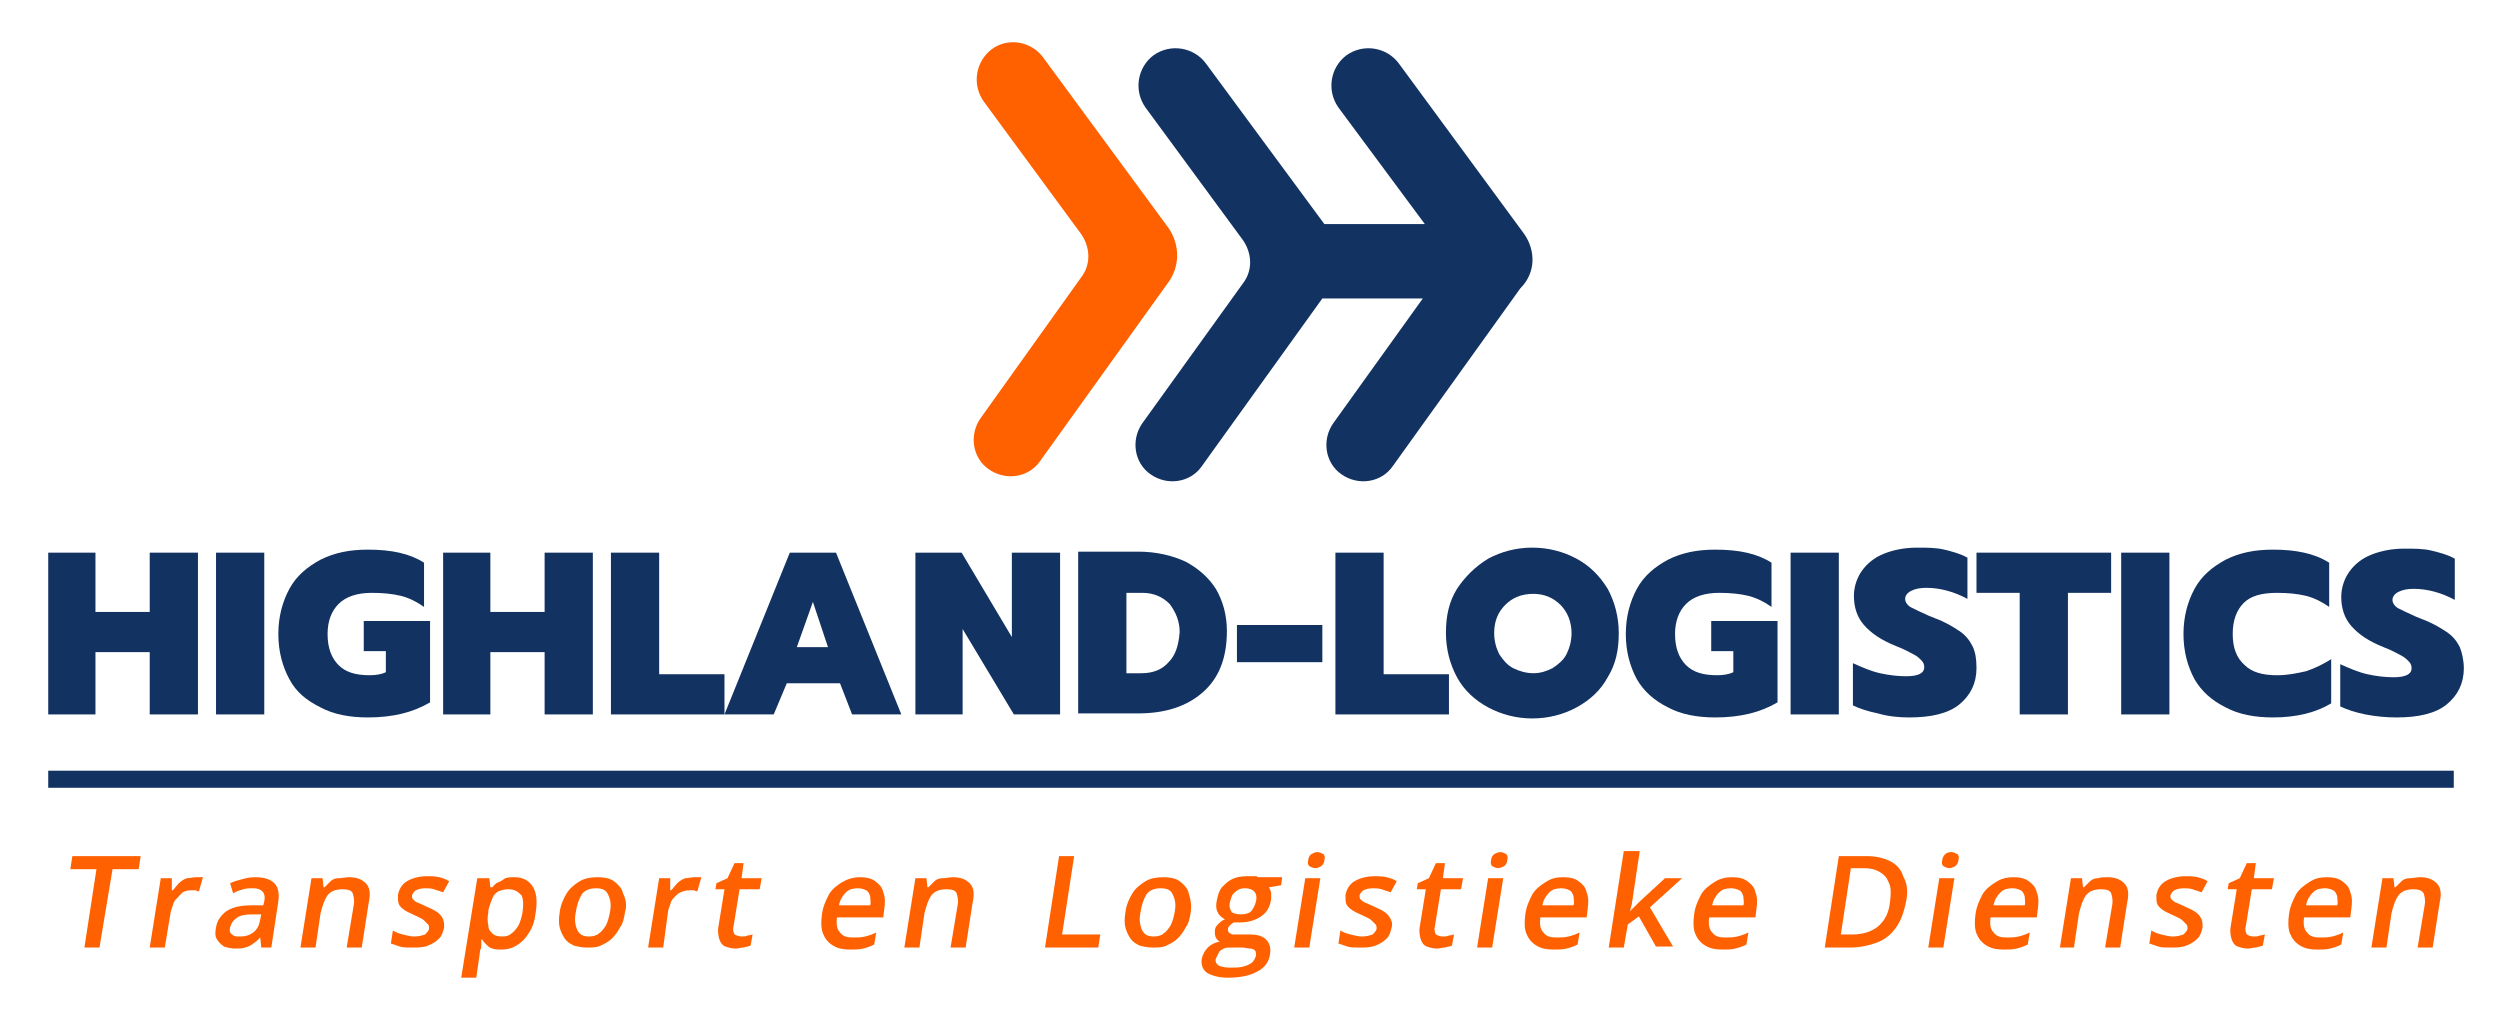 <svg xmlns="http://www.w3.org/2000/svg" xmlns:xlink="http://www.w3.org/1999/xlink" id="Layer_1" x="0px" y="0px" viewBox="0 0 248.8 101.5" style="enable-background:new 0 0 248.8 101.5;" xml:space="preserve"> <style type="text/css"> .st0{fill:#123262;} .st1{fill:#FF6000;} </style> <g> <g> <path class="st0" d="M123.7,23.9c0.9,1.3,1,3,0,4.3l-10,13.9c-1.2,1.7-0.8,4,0.8,5.1c1.7,1.2,4,0.8,5.1-0.8l12-16.7h10l-8.9,12.4 c-1.2,1.7-0.8,4,0.8,5.1c1.7,1.2,4,0.8,5.1-0.8l12.7-17.7c1.6-1.6,1.5-3.8,0.4-5.4l-12.5-17c-1.2-1.6-3.5-2-5.2-0.8 c-1.6,1.2-2,3.5-0.8,5.2l8.6,11.6h-10L120,6.3c-1.2-1.6-3.5-2-5.2-0.8c-1.6,1.2-2,3.5-0.8,5.2L123.7,23.9z"></path> </g> <g> <path class="st1" d="M97.6,41.6c-1.2,1.7-0.8,4,0.8,5.1c1.7,1.2,4,0.8,5.1-0.8l12.7-17.7c1.3-1.7,1.2-3.9,0.1-5.5l-12.5-17 c-1.2-1.6-3.5-2-5.1-0.8c-1.6,1.2-2,3.5-0.8,5.2l9.7,13.2c0.9,1.3,1,3,0,4.3L97.6,41.6z"></path> </g> <g> <polygon class="st0" points="9.5,64.9 14.9,64.9 14.9,71.1 19.7,71.1 19.7,55 14.9,55 14.9,60.9 9.5,60.9 9.5,55 4.8,55 4.8,71.1 9.5,71.1 "></polygon> </g> <g> <rect x="21.5" y="55" class="st0" width="4.8" height="16.1"></rect> </g> <g> <path class="st0" d="M31.9,70.4c1.3,0.7,2.9,1,4.7,1c2.5,0,4.5-0.5,6.2-1.5v-8.1h-6.6v3h2.2v2.1c-0.4,0.2-1,0.3-1.6,0.3 c-1.4,0-2.4-0.3-3.1-1s-1.1-1.7-1.1-3.1c0-1.3,0.4-2.3,1.1-3c0.7-0.7,1.8-1.1,3.3-1.1c1.1,0,2.1,0.1,2.9,0.3 c0.8,0.2,1.6,0.6,2.3,1.1v-4.4c-1.4-0.9-3.2-1.3-5.6-1.3c-1.8,0-3.3,0.3-4.7,1c-1.3,0.7-2.4,1.6-3.1,2.9s-1.1,2.8-1.1,4.5 s0.4,3.2,1.1,4.5S30.5,69.7,31.9,70.4z"></path> </g> <g> <polygon class="st0" points="48.8,64.9 54.2,64.9 54.2,71.1 59,71.1 59,55 54.2,55 54.2,60.9 48.8,60.9 48.8,55 44.1,55 44.1,71.1 48.8,71.1 "></polygon> </g> <g> <polygon class="st0" points="72.1,67.1 65.6,67.1 65.6,55 60.8,55 60.8,71.1 72.1,71.1 "></polygon> </g> <g> <path class="st0" d="M78.3,68h5.3l1.2,3.1h4.9L83.2,55h-4.6l-6.5,16.1h4.9L78.3,68z M80.9,59.9l1.5,4.5h-3.1L80.9,59.9z"></path> </g> <g> <polygon class="st0" points="95.8,62.6 100.9,71.1 105.5,71.1 105.5,55 100.7,55 100.7,63.4 95.7,55 91.1,55 91.1,71.1 95.8,71.1 "></polygon> </g> <g> <path class="st0" d="M118,55.9c-1.3-0.6-2.9-1-4.7-1h-6v16.1h5.9c2.8,0,4.9-0.7,6.5-2.1s2.4-3.4,2.4-6.1c0-1.6-0.4-3-1.1-4.2 C120.3,57.5,119.3,56.6,118,55.9z M116.3,65.9c-0.6,0.7-1.5,1.1-2.7,1.1h-1.5V59h1.6c1.1,0,2,0.4,2.7,1.1c0.6,0.8,1,1.7,1,2.8 C117.3,64.2,117,65.2,116.3,65.9z"></path> </g> <g> <rect x="123.1" y="62.2" class="st0" width="8.5" height="3.7"></rect> </g> <g> <polygon class="st0" points="132.9,55 132.9,71.1 144.2,71.1 144.2,67.1 137.7,67.1 137.7,55 "></polygon> </g> <g> <path class="st0" d="M145,58.6c-0.8,1.3-1.1,2.7-1.1,4.4c0,1.6,0.4,3.1,1.1,4.4s1.8,2.3,3.1,3c1.3,0.7,2.8,1.1,4.4,1.1 c1.6,0,3.1-0.4,4.4-1.1c1.3-0.7,2.4-1.7,3.1-3c0.8-1.3,1.1-2.7,1.1-4.4c0-1.6-0.4-3.1-1.1-4.4c-0.8-1.3-1.8-2.3-3.1-3 c-1.3-0.7-2.8-1.1-4.4-1.1c-1.6,0-3.1,0.4-4.4,1.1C146.8,56.4,145.8,57.4,145,58.6z M149.8,60.2c0.7-0.7,1.6-1.1,2.8-1.1 c1.1,0,2,0.4,2.7,1.1c0.7,0.7,1.1,1.7,1.1,2.8c0,0.8-0.2,1.5-0.5,2.1c-0.3,0.6-0.8,1-1.4,1.4c-0.6,0.3-1.2,0.5-1.9,0.5 c-0.7,0-1.4-0.2-2-0.5c-0.6-0.3-1-0.8-1.4-1.4c-0.3-0.6-0.5-1.3-0.5-2.1C148.7,61.8,149.1,60.9,149.8,60.2z"></path> </g> <g> <path class="st0" d="M166,70.4c1.3,0.7,2.9,1,4.7,1c2.5,0,4.5-0.5,6.2-1.5v-8.1h-6.6v3h2.2v2.1c-0.4,0.2-1,0.3-1.6,0.3 c-1.4,0-2.4-0.3-3.1-1c-0.7-0.7-1.1-1.7-1.1-3.1c0-1.3,0.4-2.3,1.1-3c0.7-0.7,1.8-1.1,3.3-1.1c1.1,0,2.1,0.1,2.9,0.3 s1.6,0.6,2.3,1.1v-4.4c-1.4-0.9-3.2-1.3-5.6-1.3c-1.8,0-3.3,0.3-4.7,1c-1.3,0.7-2.4,1.6-3.1,2.9c-0.7,1.3-1.1,2.8-1.1,4.5 s0.4,3.2,1.1,4.5C163.6,68.8,164.6,69.7,166,70.4z"></path> </g> <g> <rect x="178.2" y="55" class="st0" width="4.8" height="16.1"></rect> </g> <g> <path class="st0" d="M190,71.4c2.2,0,3.9-0.4,5-1.3c1.1-0.9,1.7-2.1,1.7-3.6c0-0.9-0.1-1.6-0.4-2.2c-0.3-0.6-0.7-1.1-1.3-1.5 c-0.6-0.4-1.4-0.9-2.5-1.3l-0.5-0.2c-0.9-0.4-1.5-0.7-1.9-0.9c-0.3-0.2-0.5-0.5-0.5-0.8s0.2-0.6,0.6-0.8c0.4-0.2,0.9-0.3,1.5-0.3 c1.4,0,2.8,0.4,4.1,1.1v-4.1c-0.7-0.4-1.5-0.6-2.3-0.8c-0.8-0.2-1.7-0.2-2.7-0.2c-1.2,0-2.3,0.2-3.3,0.6c-1,0.4-1.7,1-2.2,1.7 s-0.8,1.6-0.8,2.5c0,1.1,0.3,2.1,1,2.9c0.7,0.8,1.7,1.5,3.2,2.1c0.8,0.3,1.3,0.6,1.7,0.8s0.6,0.4,0.8,0.6c0.2,0.2,0.3,0.4,0.3,0.7 c0,0.6-0.6,0.9-1.8,0.9c-0.8,0-1.7-0.1-2.6-0.3c-0.9-0.2-1.8-0.6-2.7-1v4.2c0.6,0.3,1.5,0.6,2.5,0.8C187.9,71.3,189,71.4,190,71.4 z"></path> </g> <g> <polygon class="st0" points="201,71.1 205.8,71.1 205.8,59 210.1,59 210.1,55 196.7,55 196.7,59 201,59 "></polygon> </g> <g> <rect x="211.1" y="55" class="st0" width="4.8" height="16.1"></rect> </g> <g> <path class="st0" d="M221.5,70.4c1.3,0.7,2.9,1,4.7,1c2.4,0,4.3-0.5,5.8-1.4v-4.4c-0.8,0.5-1.6,0.9-2.5,1.2 c-0.9,0.2-1.8,0.4-2.9,0.4c-1.4,0-2.5-0.3-3.2-1c-0.8-0.7-1.2-1.7-1.2-3.1s0.4-2.4,1.1-3.1s1.8-1,3.3-1c1.1,0,2.1,0.1,2.9,0.3 s1.6,0.6,2.3,1.1V56c-0.8-0.5-1.6-0.8-2.5-1c-0.9-0.2-1.9-0.3-3.1-0.3c-1.8,0-3.3,0.3-4.7,1c-1.3,0.7-2.4,1.6-3.1,2.9 c-0.7,1.3-1.1,2.8-1.1,4.5s0.4,3.2,1.1,4.5C219.1,68.8,220.1,69.7,221.5,70.4z"></path> </g> <g> <path class="st0" d="M244.8,64.4c-0.3-0.6-0.7-1.1-1.3-1.5c-0.6-0.4-1.4-0.9-2.5-1.3l-0.5-0.2c-0.9-0.4-1.5-0.7-1.9-0.9 c-0.3-0.2-0.5-0.5-0.5-0.8s0.2-0.6,0.6-0.8c0.4-0.2,0.9-0.3,1.5-0.3c1.4,0,2.8,0.4,4.1,1.1v-4.1c-0.7-0.4-1.5-0.6-2.3-0.8 c-0.8-0.2-1.7-0.2-2.7-0.2c-1.2,0-2.3,0.2-3.3,0.6c-1,0.4-1.7,1-2.2,1.7s-0.8,1.6-0.8,2.5c0,1.1,0.3,2.1,1,2.9 c0.7,0.8,1.7,1.5,3.2,2.1c0.8,0.3,1.3,0.6,1.7,0.8s0.6,0.4,0.8,0.6c0.2,0.2,0.3,0.4,0.3,0.7c0,0.6-0.6,0.9-1.8,0.9 c-0.8,0-1.7-0.1-2.6-0.3c-0.9-0.2-1.8-0.6-2.7-1v4.2c0.6,0.3,1.5,0.6,2.5,0.8c1,0.2,2.1,0.3,3.1,0.3c2.2,0,3.9-0.4,5-1.3 c1.1-0.9,1.7-2.1,1.7-3.6C245.2,65.7,245,64.9,244.8,64.4z"></path> </g> <g> <rect x="4.8" y="76.7" class="st0" width="239.4" height="1.7"></rect> </g> </g> <g> <path class="st1" d="M9.9,94.3H8.4l1.2-7.8H7l0.2-1.3H14l-0.2,1.3h-2.6L9.9,94.3z"></path> <path class="st1" d="M19.5,87.3c0.1,0,0.2,0,0.4,0c0.1,0,0.2,0,0.3,0l-0.4,1.4c-0.1,0-0.2,0-0.3-0.1c-0.1,0-0.2,0-0.3,0 c-0.3,0-0.5,0-0.8,0.1S18,89,17.8,89.2c-0.2,0.2-0.4,0.4-0.5,0.6c-0.1,0.3-0.2,0.6-0.3,0.9l-0.6,3.6h-1.5l1.1-6.9h1.1l0,1.2h0.1 c0.2-0.2,0.4-0.5,0.6-0.7s0.5-0.4,0.8-0.5C18.9,87.4,19.2,87.3,19.5,87.3z"></path> <path class="st1" d="M25.4,87.3c0.9,0,1.5,0.2,1.9,0.6c0.4,0.4,0.5,1,0.4,1.8l-0.7,4.6h-1l-0.1-1h0c-0.2,0.2-0.5,0.5-0.7,0.6 c-0.2,0.2-0.5,0.3-0.8,0.4c-0.3,0.1-0.6,0.1-1,0.1c-0.4,0-0.8-0.1-1.1-0.2c-0.3-0.2-0.5-0.4-0.7-0.7s-0.2-0.7-0.1-1.2 c0.1-0.7,0.5-1.2,1-1.6c0.6-0.4,1.4-0.6,2.5-0.6l1.2,0l0.1-0.4c0.1-0.5,0-0.8-0.2-1s-0.5-0.3-0.9-0.3c-0.3,0-0.7,0-1,0.1 s-0.7,0.2-1,0.4l-0.3-1c0.4-0.2,0.8-0.3,1.2-0.4C24.4,87.4,24.9,87.3,25.4,87.3z M26,91l-0.9,0c-0.7,0-1.3,0.1-1.6,0.4 c-0.3,0.2-0.5,0.5-0.6,0.9c-0.1,0.3,0,0.6,0.2,0.7c0.2,0.2,0.4,0.2,0.8,0.2c0.5,0,0.9-0.1,1.3-0.4c0.4-0.3,0.6-0.7,0.7-1.3L26,91z"></path> <path class="st1" d="M34.7,87.3c0.8,0,1.3,0.2,1.7,0.6s0.5,1,0.3,1.9l-0.7,4.5h-1.5l0.7-4.2c0.1-0.5,0-0.9-0.1-1.2s-0.5-0.4-1-0.4 c-0.7,0-1.2,0.2-1.5,0.6c-0.3,0.4-0.5,1-0.7,1.8l-0.5,3.4h-1.5l1.1-6.9h1.1l0.1,0.9h0.1c0.2-0.2,0.4-0.4,0.6-0.6 c0.2-0.2,0.5-0.3,0.8-0.3S34.5,87.3,34.7,87.3z"></path> <path class="st1" d="M44.2,92.3c-0.1,0.4-0.2,0.8-0.5,1.1c-0.3,0.3-0.6,0.5-1.1,0.7c-0.4,0.2-1,0.2-1.6,0.2c-0.5,0-0.9,0-1.2-0.1 c-0.3-0.1-0.6-0.2-0.9-0.3l0.2-1.3c0.3,0.2,0.6,0.3,1,0.4c0.4,0.1,0.8,0.2,1.1,0.2c0.5,0,0.8-0.1,1.1-0.2c0.2-0.2,0.4-0.4,0.4-0.6 c0-0.1,0-0.3-0.1-0.4c-0.1-0.1-0.2-0.2-0.4-0.4s-0.5-0.3-0.9-0.5c-0.4-0.2-0.7-0.3-1-0.5c-0.3-0.2-0.5-0.4-0.6-0.6 c-0.1-0.2-0.1-0.6-0.1-0.9c0.1-0.6,0.4-1.1,0.9-1.4c0.5-0.3,1.2-0.5,2-0.5c0.4,0,0.8,0,1.2,0.1c0.4,0.1,0.7,0.2,1,0.4l-0.6,1.1 c-0.3-0.1-0.6-0.2-0.9-0.3c-0.3-0.1-0.6-0.1-0.9-0.1c-0.4,0-0.7,0.1-0.9,0.2c-0.2,0.1-0.3,0.3-0.4,0.5c0,0.2,0,0.3,0.1,0.4 s0.2,0.2,0.4,0.3c0.2,0.1,0.5,0.2,0.9,0.4c0.4,0.2,0.7,0.3,1,0.5c0.3,0.2,0.5,0.4,0.6,0.6C44.2,91.6,44.2,91.9,44.2,92.3z"></path> <path class="st1" d="M51.2,87.3c0.8,0,1.4,0.3,1.8,0.9c0.4,0.6,0.5,1.5,0.3,2.7c-0.1,0.8-0.3,1.4-0.7,2c-0.3,0.5-0.7,0.9-1.2,1.2 c-0.5,0.3-1,0.4-1.5,0.4c-0.3,0-0.6,0-0.9-0.1s-0.4-0.2-0.6-0.4s-0.3-0.3-0.4-0.5h-0.1c0,0.2,0,0.3,0,0.5c0,0.2,0,0.4-0.1,0.5 l-0.4,2.8h-1.5l1.6-9.9h1.2l0.1,0.9H49c0.2-0.2,0.3-0.4,0.6-0.5s0.5-0.3,0.7-0.4C50.5,87.3,50.9,87.3,51.2,87.3z M50.6,88.5 c-0.4,0-0.7,0.1-1,0.2c-0.3,0.2-0.5,0.4-0.6,0.7s-0.3,0.7-0.4,1.2l0,0.2c-0.1,0.5-0.1,0.9,0,1.3c0,0.4,0.2,0.6,0.4,0.8 c0.2,0.2,0.5,0.3,1,0.3c0.4,0,0.7-0.1,0.9-0.3c0.3-0.2,0.5-0.5,0.7-0.8c0.2-0.4,0.3-0.8,0.4-1.3c0.1-0.7,0.1-1.3-0.1-1.7 C51.5,88.7,51.2,88.5,50.6,88.5z"></path> <path class="st1" d="M62.2,90.8c-0.1,0.6-0.2,1.1-0.5,1.5c-0.2,0.4-0.5,0.8-0.8,1.1c-0.3,0.3-0.7,0.5-1.1,0.7 c-0.4,0.2-0.9,0.2-1.4,0.2c-0.5,0-0.9-0.1-1.3-0.2c-0.4-0.2-0.7-0.4-0.9-0.7c-0.2-0.3-0.4-0.7-0.5-1.1c-0.1-0.4-0.1-0.9,0-1.5 c0.1-0.8,0.4-1.4,0.7-1.9c0.3-0.5,0.8-0.9,1.3-1.2s1.1-0.4,1.8-0.4c0.6,0,1.2,0.1,1.6,0.4s0.8,0.7,0.9,1.2 C62.3,89.5,62.4,90.1,62.2,90.8z M57.3,90.8c-0.1,0.5-0.1,0.9,0,1.3c0.1,0.4,0.2,0.6,0.4,0.8c0.2,0.2,0.5,0.3,0.9,0.3 c0.4,0,0.8-0.1,1-0.3c0.3-0.2,0.5-0.5,0.7-0.8c0.2-0.4,0.3-0.8,0.4-1.3c0.1-0.5,0.1-0.9,0-1.3c-0.1-0.3-0.2-0.6-0.4-0.8 c-0.2-0.2-0.5-0.3-1-0.3c-0.6,0-1.1,0.2-1.4,0.6C57.6,89.5,57.4,90.1,57.3,90.8z"></path> <path class="st1" d="M69.1,87.3c0.1,0,0.2,0,0.4,0c0.1,0,0.2,0,0.3,0l-0.4,1.4c-0.1,0-0.2,0-0.3-0.1c-0.1,0-0.2,0-0.3,0 c-0.3,0-0.5,0-0.8,0.1s-0.5,0.2-0.7,0.4c-0.2,0.2-0.4,0.4-0.5,0.6c-0.1,0.3-0.2,0.6-0.3,0.9L66,94.3h-1.5l1.1-6.9h1.1l0,1.2h0.1 c0.2-0.2,0.4-0.5,0.6-0.7s0.5-0.4,0.8-0.5C68.5,87.4,68.8,87.3,69.1,87.3z"></path> <path class="st1" d="M73.8,93.2c0.2,0,0.4,0,0.6-0.1c0.2,0,0.4-0.1,0.5-0.1l-0.2,1.1c-0.2,0.1-0.4,0.1-0.7,0.2 c-0.3,0-0.5,0.1-0.8,0.1c-0.4,0-0.7-0.1-1-0.2c-0.3-0.1-0.5-0.4-0.6-0.7c-0.1-0.3-0.2-0.8-0.1-1.3l0.6-3.7h-0.9l0.1-0.6l1.1-0.5 l0.7-1.5h0.9l-0.2,1.5h2l-0.2,1.1h-2l-0.6,3.7c-0.1,0.3,0,0.6,0.1,0.8C73.3,93.1,73.6,93.2,73.8,93.2z"></path> <path class="st1" d="M85.6,87.3c0.6,0,1.1,0.1,1.5,0.4c0.4,0.3,0.7,0.6,0.8,1.1c0.2,0.5,0.2,1,0.1,1.7l-0.1,0.8h-4.6 c-0.1,0.7,0,1.2,0.3,1.5c0.3,0.4,0.7,0.5,1.3,0.5c0.4,0,0.8,0,1.2-0.1c0.4-0.1,0.7-0.2,1.1-0.4l-0.2,1.2c-0.4,0.2-0.7,0.3-1.1,0.4 c-0.4,0.1-0.8,0.1-1.3,0.1c-0.7,0-1.2-0.1-1.7-0.4c-0.5-0.3-0.8-0.7-1-1.2c-0.2-0.5-0.2-1.2-0.1-1.9c0.1-0.8,0.4-1.4,0.7-2 c0.3-0.5,0.8-0.9,1.3-1.2S84.9,87.3,85.6,87.3z M85.4,88.4c-0.5,0-0.9,0.1-1.2,0.4c-0.3,0.3-0.6,0.7-0.7,1.3h3.1 c0.1-0.3,0-0.6,0-0.9c-0.1-0.3-0.2-0.5-0.4-0.6S85.7,88.4,85.4,88.4z"></path> <path class="st1" d="M94.8,87.3c0.8,0,1.3,0.2,1.7,0.6s0.5,1,0.3,1.9l-0.7,4.5h-1.5l0.7-4.2c0.1-0.5,0-0.9-0.1-1.2s-0.5-0.4-1-0.4 c-0.7,0-1.2,0.2-1.5,0.6c-0.3,0.4-0.5,1-0.7,1.8l-0.5,3.4h-1.5l1.1-6.9h1.1l0.1,0.9h0.1c0.2-0.2,0.4-0.4,0.6-0.6 c0.2-0.2,0.5-0.3,0.8-0.3S94.6,87.3,94.8,87.3z"></path> <path class="st1" d="M104,94.3l1.4-9.1h1.5l-1.2,7.8h3.8l-0.2,1.3H104z"></path> <path class="st1" d="M118.5,90.8c-0.1,0.6-0.2,1.1-0.5,1.5c-0.2,0.4-0.5,0.8-0.8,1.1c-0.3,0.3-0.7,0.5-1.1,0.7 c-0.4,0.2-0.9,0.2-1.4,0.2c-0.5,0-0.9-0.1-1.3-0.2c-0.4-0.2-0.7-0.4-0.9-0.7c-0.2-0.3-0.4-0.7-0.5-1.1c-0.1-0.4-0.1-0.9,0-1.5 c0.1-0.8,0.4-1.4,0.7-1.9c0.3-0.5,0.8-0.9,1.3-1.2s1.1-0.4,1.8-0.4c0.6,0,1.2,0.1,1.6,0.4s0.8,0.7,0.9,1.2 C118.5,89.5,118.6,90.1,118.5,90.8z M113.5,90.8c-0.1,0.5-0.1,0.9,0,1.3c0.1,0.4,0.2,0.6,0.4,0.8c0.2,0.2,0.5,0.3,0.9,0.3 c0.4,0,0.8-0.1,1-0.3c0.3-0.2,0.5-0.5,0.7-0.8c0.2-0.4,0.3-0.8,0.4-1.3c0.1-0.5,0.1-0.9,0-1.3c-0.1-0.3-0.2-0.6-0.4-0.8 c-0.2-0.2-0.5-0.3-1-0.3c-0.6,0-1.1,0.2-1.4,0.6C113.8,89.5,113.6,90.1,113.5,90.8z"></path> <path class="st1" d="M122.2,97.3c-0.9,0-1.6-0.2-2.1-0.5c-0.4-0.3-0.6-0.8-0.5-1.4c0.1-0.4,0.3-0.8,0.6-1.1 c0.3-0.3,0.7-0.5,1.2-0.6c-0.2-0.1-0.3-0.2-0.4-0.4c-0.1-0.2-0.1-0.4-0.1-0.6c0-0.3,0.1-0.5,0.3-0.7c0.2-0.2,0.4-0.4,0.7-0.5 c-0.3-0.2-0.6-0.4-0.7-0.7c-0.2-0.3-0.2-0.8-0.1-1.2c0.1-0.5,0.2-0.9,0.5-1.3c0.3-0.3,0.6-0.6,1-0.8c0.4-0.2,0.9-0.3,1.5-0.3 c0.1,0,0.3,0,0.4,0s0.3,0,0.4,0c0.1,0,0.2,0,0.3,0.1h2.4l-0.1,0.8l-1.2,0.2c0.1,0.2,0.1,0.3,0.2,0.5c0,0.2,0,0.4,0,0.7 c-0.1,0.7-0.4,1.3-1,1.7c-0.6,0.4-1.3,0.6-2.1,0.6c-0.2,0-0.4,0-0.6,0c-0.2,0.1-0.3,0.2-0.4,0.3c-0.1,0.1-0.2,0.2-0.2,0.4 c0,0.1,0,0.2,0.1,0.3c0.1,0.1,0.2,0.1,0.3,0.2c0.2,0,0.3,0,0.6,0h1.2c0.8,0,1.3,0.2,1.6,0.5s0.5,0.8,0.4,1.4 c-0.1,0.8-0.5,1.4-1.3,1.8C124.4,97.1,123.4,97.3,122.2,97.3z M122.4,96.3c0.5,0,0.9,0,1.3-0.1c0.4-0.1,0.6-0.2,0.9-0.4 c0.2-0.2,0.3-0.4,0.4-0.7c0-0.2,0-0.4-0.1-0.5c-0.1-0.1-0.2-0.2-0.5-0.2c-0.2,0-0.5-0.1-0.8-0.1h-1.1c-0.3,0-0.5,0-0.7,0.1 c-0.2,0.1-0.4,0.2-0.5,0.4c-0.1,0.2-0.2,0.4-0.3,0.6c-0.1,0.3,0.1,0.6,0.3,0.7C121.5,96.2,121.9,96.3,122.4,96.3z M123.5,91 c0.4,0,0.8-0.1,1-0.3c0.2-0.2,0.4-0.6,0.5-1c0.1-0.5,0-0.8-0.2-1c-0.2-0.2-0.5-0.3-0.9-0.3c-0.4,0-0.7,0.1-1,0.4 c-0.3,0.2-0.4,0.6-0.5,1c-0.1,0.4,0,0.7,0.2,1C122.8,90.9,123.1,91,123.5,91z"></path> <path class="st1" d="M131.4,87.4l-1.1,6.9h-1.5l1.1-6.9H131.4z M131.1,84.8c0.2,0,0.4,0.1,0.6,0.2c0.1,0.1,0.2,0.3,0.1,0.6 c0,0.3-0.2,0.5-0.3,0.6c-0.2,0.1-0.4,0.2-0.6,0.2c-0.2,0-0.4-0.1-0.6-0.2c-0.1-0.1-0.2-0.3-0.1-0.6c0-0.3,0.2-0.5,0.3-0.6 C130.7,84.9,130.9,84.8,131.1,84.8z"></path> <path class="st1" d="M138.5,92.3c-0.1,0.4-0.2,0.8-0.5,1.1s-0.6,0.5-1.1,0.7s-1,0.2-1.6,0.2c-0.5,0-0.9,0-1.2-0.1 c-0.3-0.1-0.6-0.2-0.9-0.3l0.2-1.3c0.3,0.2,0.6,0.3,1,0.4c0.4,0.1,0.8,0.2,1.1,0.2c0.5,0,0.8-0.1,1.1-0.2c0.2-0.2,0.4-0.4,0.4-0.6 c0-0.1,0-0.3-0.1-0.4c-0.1-0.1-0.2-0.2-0.4-0.4s-0.5-0.3-0.9-0.5c-0.4-0.2-0.7-0.3-1-0.5s-0.5-0.4-0.6-0.6 c-0.1-0.2-0.1-0.6-0.1-0.9c0.1-0.6,0.4-1.1,0.9-1.4c0.5-0.3,1.2-0.5,2-0.5c0.4,0,0.8,0,1.2,0.1c0.4,0.1,0.7,0.2,1,0.4l-0.6,1.1 c-0.3-0.1-0.6-0.2-0.9-0.3s-0.6-0.1-0.9-0.1c-0.4,0-0.7,0.1-0.9,0.2c-0.2,0.1-0.3,0.3-0.4,0.5c0,0.2,0,0.3,0.1,0.4s0.2,0.2,0.4,0.3 c0.2,0.1,0.5,0.2,0.9,0.4c0.4,0.2,0.7,0.3,1,0.5c0.3,0.2,0.5,0.4,0.6,0.6C138.5,91.6,138.6,91.9,138.5,92.3z"></path> <path class="st1" d="M143.6,93.2c0.2,0,0.4,0,0.6-0.1c0.2,0,0.4-0.1,0.5-0.1l-0.2,1.1c-0.2,0.1-0.4,0.1-0.7,0.2 c-0.3,0-0.5,0.1-0.8,0.1c-0.4,0-0.7-0.1-1-0.2c-0.3-0.1-0.5-0.4-0.6-0.7c-0.1-0.3-0.2-0.8-0.1-1.3l0.6-3.7H141l0.1-0.6l1.1-0.5 l0.7-1.5h0.9l-0.2,1.5h2l-0.2,1.1h-2l-0.6,3.7c-0.1,0.3,0,0.6,0.1,0.8C143.1,93.1,143.3,93.2,143.6,93.2z"></path> <path class="st1" d="M149.6,87.4l-1.1,6.9H147l1.1-6.9H149.6z M149.3,84.8c0.2,0,0.4,0.1,0.6,0.2c0.1,0.1,0.2,0.3,0.1,0.6 c0,0.3-0.2,0.5-0.3,0.6c-0.2,0.1-0.4,0.2-0.6,0.2c-0.2,0-0.4-0.1-0.6-0.2c-0.1-0.1-0.2-0.3-0.1-0.6c0-0.3,0.2-0.5,0.3-0.6 C148.9,84.9,149.1,84.8,149.3,84.8z"></path> <path class="st1" d="M155.6,87.3c0.6,0,1.1,0.1,1.5,0.4c0.4,0.3,0.7,0.6,0.8,1.1c0.2,0.5,0.2,1,0.1,1.7l-0.1,0.8h-4.6 c-0.1,0.7,0,1.2,0.3,1.5c0.3,0.4,0.7,0.5,1.3,0.5c0.4,0,0.8,0,1.2-0.1s0.7-0.2,1.1-0.4l-0.2,1.2c-0.4,0.2-0.7,0.3-1.1,0.4 c-0.4,0.1-0.8,0.1-1.3,0.1c-0.7,0-1.2-0.1-1.7-0.4c-0.5-0.3-0.8-0.7-1-1.2c-0.2-0.5-0.2-1.2-0.1-1.9c0.1-0.8,0.4-1.4,0.7-2 c0.3-0.5,0.8-0.9,1.3-1.2C154.4,87.4,154.9,87.3,155.6,87.3z M155.4,88.4c-0.5,0-0.9,0.1-1.2,0.4c-0.3,0.3-0.6,0.7-0.7,1.3h3.1 c0.1-0.3,0-0.6,0-0.9c-0.1-0.3-0.2-0.5-0.4-0.6S155.7,88.4,155.4,88.4z"></path> <path class="st1" d="M163.2,84.6l-0.7,4.7c0,0.2-0.1,0.4-0.1,0.7c-0.1,0.2-0.1,0.5-0.2,0.7h0c0.1-0.1,0.3-0.3,0.5-0.5 c0.2-0.2,0.4-0.4,0.5-0.5l2.5-2.3h1.7l-3.2,2.9l2.3,3.9h-1.7l-1.7-3L162,92l-0.4,2.3h-1.5l1.5-9.6H163.2z"></path> <path class="st1" d="M172.4,87.3c0.6,0,1.1,0.1,1.5,0.4c0.4,0.3,0.7,0.6,0.8,1.1c0.2,0.5,0.2,1,0.1,1.7l-0.1,0.8h-4.6 c-0.1,0.7,0,1.2,0.3,1.5c0.3,0.4,0.7,0.5,1.3,0.5c0.4,0,0.8,0,1.2-0.1s0.7-0.2,1.1-0.4l-0.2,1.2c-0.4,0.2-0.7,0.3-1.1,0.4 c-0.4,0.1-0.8,0.1-1.3,0.1c-0.7,0-1.2-0.1-1.7-0.4c-0.5-0.3-0.8-0.7-1-1.2c-0.2-0.5-0.2-1.2-0.1-1.9c0.1-0.8,0.4-1.4,0.7-2 c0.3-0.5,0.8-0.9,1.3-1.2C171.2,87.4,171.8,87.3,172.4,87.3z M172.3,88.4c-0.5,0-0.9,0.1-1.2,0.4c-0.3,0.3-0.6,0.7-0.7,1.3h3.1 c0.1-0.3,0-0.6,0-0.9c-0.1-0.3-0.2-0.5-0.4-0.6S172.6,88.4,172.3,88.4z"></path> <path class="st1" d="M189.7,89.7c-0.2,1-0.5,1.9-1,2.6c-0.5,0.7-1.1,1.2-1.9,1.5s-1.7,0.5-2.7,0.5h-2.5l1.4-9.1h2.8 c0.9,0,1.7,0.2,2.3,0.5c0.6,0.3,1.1,0.8,1.3,1.5C189.8,87.9,189.9,88.7,189.7,89.7z M188.1,89.7c0.1-0.7,0.1-1.4-0.1-1.8 c-0.2-0.5-0.4-0.8-0.9-1.1s-1-0.4-1.6-0.4h-1.3l-1,6.6h1.1c1.1,0,2-0.3,2.6-0.8C187.6,91.6,188,90.8,188.1,89.7z"></path> <path class="st1" d="M194.5,87.4l-1.1,6.9h-1.5l1.1-6.9H194.5z M194.2,84.8c0.2,0,0.4,0.1,0.6,0.2c0.1,0.1,0.2,0.3,0.1,0.6 c0,0.3-0.2,0.5-0.3,0.6c-0.2,0.1-0.4,0.2-0.6,0.2c-0.2,0-0.4-0.1-0.6-0.2c-0.1-0.1-0.2-0.3-0.1-0.6c0-0.3,0.2-0.5,0.3-0.6 C193.7,84.9,193.9,84.8,194.2,84.8z"></path> <path class="st1" d="M200.4,87.3c0.6,0,1.1,0.1,1.5,0.4c0.4,0.3,0.7,0.6,0.8,1.1c0.2,0.5,0.2,1,0.1,1.7l-0.1,0.8h-4.6 c-0.1,0.7,0,1.2,0.3,1.5c0.3,0.4,0.7,0.5,1.3,0.5c0.4,0,0.8,0,1.2-0.1s0.7-0.2,1.1-0.4l-0.2,1.2c-0.4,0.2-0.7,0.3-1.1,0.4 c-0.4,0.1-0.8,0.1-1.3,0.1c-0.7,0-1.2-0.1-1.7-0.4c-0.5-0.3-0.8-0.7-1-1.2c-0.2-0.5-0.2-1.2-0.1-1.9c0.1-0.8,0.4-1.4,0.7-2 c0.3-0.5,0.8-0.9,1.3-1.2C199.2,87.4,199.8,87.3,200.4,87.3z M200.3,88.4c-0.5,0-0.9,0.1-1.2,0.4c-0.3,0.3-0.6,0.7-0.7,1.3h3.1 c0.1-0.3,0-0.6,0-0.9c-0.1-0.3-0.2-0.5-0.4-0.6S200.6,88.4,200.3,88.4z"></path> <path class="st1" d="M209.7,87.3c0.8,0,1.3,0.2,1.7,0.6c0.4,0.4,0.5,1,0.3,1.9l-0.7,4.5h-1.5l0.7-4.2c0.1-0.5,0-0.9-0.1-1.2 s-0.5-0.4-1-0.4c-0.7,0-1.2,0.2-1.5,0.6c-0.3,0.4-0.5,1-0.7,1.8l-0.5,3.4H205l1.1-6.9h1.1l0.1,0.9h0.1c0.2-0.2,0.4-0.4,0.6-0.6 c0.2-0.2,0.5-0.3,0.8-0.3C209.1,87.3,209.4,87.3,209.7,87.3z"></path> <path class="st1" d="M219.2,92.3c-0.1,0.4-0.2,0.8-0.5,1.1s-0.6,0.5-1.1,0.7s-1,0.2-1.6,0.2c-0.5,0-0.9,0-1.2-0.1 c-0.3-0.1-0.6-0.2-0.9-0.3l0.2-1.3c0.3,0.2,0.6,0.3,1,0.4c0.4,0.1,0.8,0.2,1.1,0.2c0.5,0,0.8-0.1,1.1-0.2c0.2-0.2,0.4-0.4,0.4-0.6 c0-0.1,0-0.3-0.1-0.4c-0.1-0.1-0.2-0.2-0.4-0.4s-0.5-0.3-0.9-0.5c-0.4-0.2-0.7-0.3-1-0.5s-0.5-0.4-0.6-0.6 c-0.1-0.2-0.1-0.6-0.1-0.9c0.1-0.6,0.4-1.1,0.9-1.4c0.5-0.3,1.2-0.5,2-0.5c0.4,0,0.8,0,1.2,0.1c0.4,0.1,0.7,0.2,1,0.4l-0.6,1.1 c-0.3-0.1-0.6-0.2-0.9-0.3s-0.6-0.1-0.9-0.1c-0.4,0-0.7,0.1-0.9,0.2c-0.2,0.1-0.3,0.3-0.4,0.5c0,0.2,0,0.3,0.1,0.4s0.2,0.2,0.4,0.3 c0.2,0.1,0.5,0.2,0.9,0.4c0.4,0.2,0.7,0.3,1,0.5c0.3,0.2,0.5,0.4,0.6,0.6C219.2,91.6,219.2,91.9,219.2,92.3z"></path> <path class="st1" d="M224.3,93.2c0.2,0,0.4,0,0.6-0.1c0.2,0,0.4-0.1,0.5-0.1l-0.2,1.1c-0.2,0.1-0.4,0.1-0.7,0.2 c-0.3,0-0.5,0.1-0.8,0.1c-0.4,0-0.7-0.1-1-0.2c-0.3-0.1-0.5-0.4-0.6-0.7c-0.1-0.3-0.2-0.8-0.1-1.3l0.6-3.7h-0.9l0.1-0.6l1.1-0.5 l0.7-1.5h0.9l-0.2,1.5h2l-0.2,1.1h-2l-0.6,3.7c-0.1,0.3,0,0.6,0.1,0.8C223.8,93.1,224,93.2,224.3,93.2z"></path> <path class="st1" d="M231.6,87.3c0.6,0,1.1,0.1,1.5,0.4c0.4,0.3,0.7,0.6,0.8,1.1c0.2,0.5,0.2,1,0.1,1.7l-0.1,0.8h-4.6 c-0.1,0.7,0,1.2,0.3,1.5c0.3,0.4,0.7,0.5,1.3,0.5c0.4,0,0.8,0,1.2-0.1s0.7-0.2,1.1-0.4l-0.2,1.2c-0.4,0.2-0.7,0.3-1.1,0.4 c-0.4,0.1-0.8,0.1-1.3,0.1c-0.7,0-1.2-0.1-1.7-0.4c-0.5-0.3-0.8-0.7-1-1.2c-0.2-0.5-0.2-1.2-0.1-1.9c0.1-0.8,0.4-1.4,0.7-2 c0.3-0.5,0.8-0.9,1.3-1.2C230.4,87.4,230.9,87.3,231.6,87.3z M231.4,88.4c-0.5,0-0.9,0.1-1.2,0.4c-0.3,0.3-0.6,0.7-0.7,1.3h3.1 c0.1-0.3,0-0.6,0-0.9c-0.1-0.3-0.2-0.5-0.4-0.6S231.7,88.4,231.4,88.4z"></path> <path class="st1" d="M240.8,87.3c0.8,0,1.3,0.2,1.7,0.6s0.5,1,0.3,1.9l-0.7,4.5h-1.5l0.7-4.2c0.1-0.5,0-0.9-0.1-1.2 c-0.2-0.3-0.5-0.4-1-0.4c-0.7,0-1.2,0.2-1.5,0.6c-0.3,0.4-0.5,1-0.7,1.8l-0.5,3.4h-1.5l1.1-6.9h1.1l0.1,0.9h0.1 c0.2-0.2,0.4-0.4,0.6-0.6c0.2-0.2,0.5-0.3,0.8-0.3S240.6,87.3,240.8,87.3z"></path> </g> </svg>